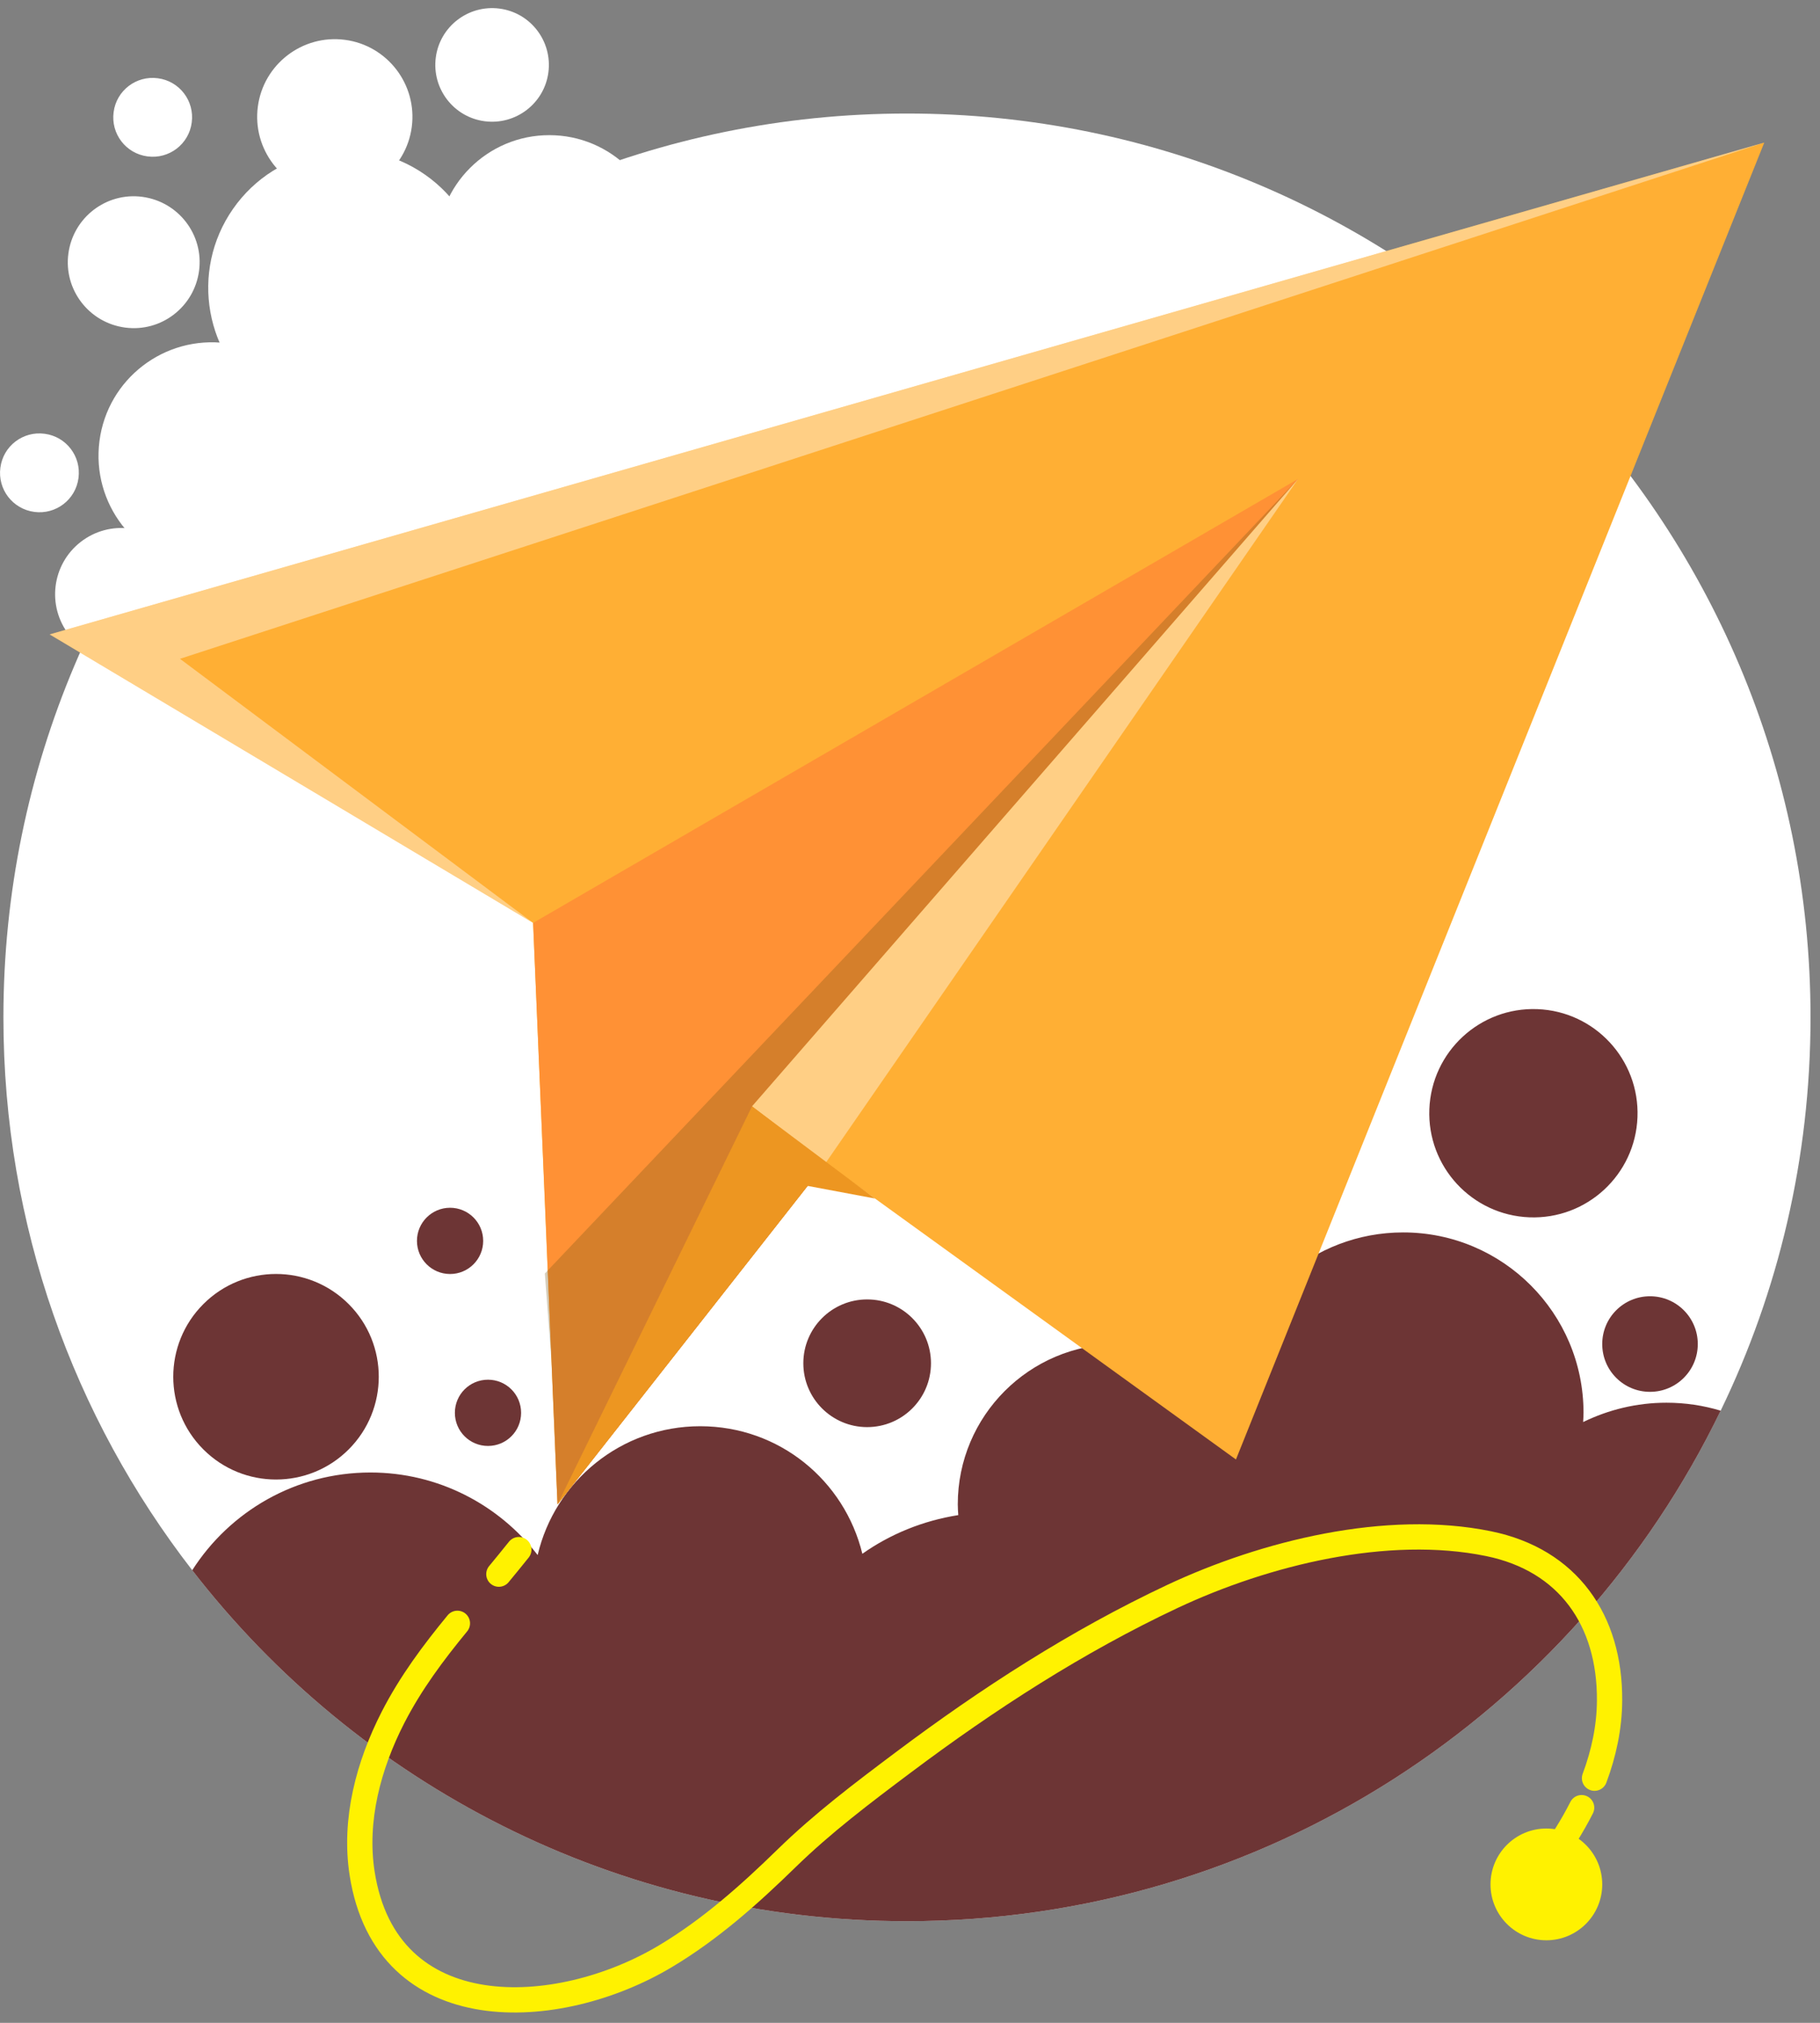 <svg width="144" height="160" viewBox="0 0 144 160" fill="none" xmlns="http://www.w3.org/2000/svg">
<rect x="0" y="0" width="144" height="160" fill="#808080" stroke="none"/>
<path d="M36.336 29.001C39.782 24.058 38.568 17.258 33.625 13.812C28.682 10.366 21.882 11.58 18.436 16.523C14.99 21.466 16.204 28.266 21.147 31.712C26.09 35.158 32.89 33.944 36.336 29.001Z" fill="white"/>
<path d="M25.67 37.22C25.02 42.13 20.52 45.59 15.6 44.95C10.68 44.31 7.23 39.8 7.87 34.88C8.51 29.96 13.02 26.51 17.94 27.15C22.86 27.79 26.31 32.3 25.67 37.22Z" fill="white"/>
<path d="M15.75 21.42C15.37 24.28 12.75 26.29 9.9 25.91C7.04 25.53 5.03 22.91 5.41 20.06C5.79 17.2 8.41 15.19 11.26 15.57C14.12 15.95 16.13 18.57 15.75 21.42Z" fill="white"/>
<path d="M12.823 51.134C15.105 49.354 15.512 46.062 13.732 43.78C11.953 41.498 8.66 41.09 6.378 42.87C4.096 44.65 3.689 47.943 5.468 50.224C7.248 52.507 10.541 52.914 12.823 51.134Z" fill="white"/>
<path d="M43.39 5.72C43.07 8.18 40.81 9.91 38.35 9.59C35.89 9.27 34.16 7.01 34.48 4.55C34.8 2.09 37.06 0.36 39.52 0.68C41.98 1 43.71 3.26 43.39 5.72Z" fill="white"/>
<path d="M32.58 10.04C32.14 13.4 29.05 15.77 25.69 15.33C22.33 14.89 19.96 11.8 20.4 8.44C20.84 5.08 23.93 2.71 27.29 3.15C30.65 3.59 33.02 6.68 32.58 10.04Z" fill="white"/>
<path d="M43.46 28.43C48.359 28.43 52.33 24.459 52.33 19.56C52.33 14.661 48.359 10.69 43.46 10.69C38.561 10.69 34.59 14.661 34.59 19.56C34.59 24.459 38.561 28.43 43.46 28.43Z" fill="white"/>
<path d="M6.21 37.81C5.99 39.52 4.42 40.72 2.71 40.49C1 40.26 -0.2 38.7 0.03 36.99C0.25 35.28 1.82 34.08 3.53 34.31C5.24 34.53 6.44 36.1 6.21 37.81Z" fill="white"/>
<path d="M15.17 9.69C14.95 11.4 13.38 12.6 11.67 12.37C9.96 12.15 8.76 10.58 8.99 8.87C9.21 7.16 10.78 5.96 12.49 6.19C14.2 6.41 15.4 7.98 15.17 9.69Z" fill="white"/>
<path d="M143.25 80.47C143.25 91.62 140.7 102.18 136.14 111.58C124.58 135.48 100.1 151.96 71.76 151.96C48.75 151.96 28.28 141.09 15.21 124.2C5.84 112.11 0.27 96.94 0.27 80.47C0.27 40.99 32.28 8.98 71.76 8.98C111.24 8.98 143.25 40.99 143.25 80.47Z" fill="white"/>
<g opacity="0.8">
<path d="M27.587 114.645C30.762 111.47 30.762 106.323 27.587 103.148C24.412 99.973 19.265 99.973 16.09 103.148C12.915 106.323 12.915 111.47 16.09 114.645C19.265 117.82 24.412 117.82 27.587 114.645Z" fill="#490303"/>
<path d="M68.61 112.88C71.399 112.88 73.66 110.619 73.66 107.83C73.66 105.041 71.399 102.78 68.61 102.78C65.821 102.78 63.56 105.041 63.56 107.83C63.56 110.619 65.821 112.88 68.61 112.88Z" fill="#490303"/>
<path d="M35.99 111.75C35.99 113.2 37.16 114.37 38.61 114.37C40.06 114.37 41.23 113.2 41.23 111.75C41.23 110.3 40.06 109.13 38.61 109.13C37.16 109.13 35.99 110.3 35.99 111.75Z" fill="#490303"/>
<path d="M35.61 100.77C37.057 100.77 38.23 99.597 38.23 98.15C38.23 96.703 37.057 95.53 35.61 95.53C34.163 95.53 32.99 96.703 32.99 98.15C32.99 99.597 34.163 100.77 35.61 100.77Z" fill="#490303"/>
<path d="M129.559 88.369C129.733 83.822 126.188 79.993 121.641 79.819C117.093 79.644 113.265 83.189 113.091 87.736C112.916 92.284 116.461 96.112 121.008 96.287C125.556 96.461 129.384 92.916 129.559 88.369Z" fill="#490303"/>
<path d="M126.77 106.31C126.77 108.4 128.46 110.09 130.55 110.09C132.64 110.09 134.33 108.4 134.33 106.31C134.33 104.22 132.64 102.53 130.55 102.53C128.46 102.53 126.77 104.22 126.77 106.31Z" fill="#490303"/>
<path d="M136.14 111.58C124.58 135.48 100.1 151.96 71.76 151.96C48.75 151.96 28.28 141.09 15.21 124.2C18.18 119.55 23.39 116.47 29.31 116.47C34.7 116.47 39.49 119.04 42.54 123C43.91 117.16 49.14 112.81 55.4 112.81C61.66 112.81 66.82 117.11 68.23 122.9C70.44 121.34 73.03 120.28 75.82 119.84C75.8 119.56 75.78 119.28 75.78 118.99C75.78 111.99 81.46 106.31 88.46 106.31C91.72 106.31 94.68 107.55 96.93 109.57C97.98 102.73 103.88 97.48 111.02 97.48C118.9 97.48 125.29 103.87 125.29 111.75C125.29 112 125.27 112.24 125.26 112.48C127.25 111.51 129.48 110.95 131.85 110.95C133.34 110.95 134.78 111.17 136.14 111.58Z" fill="#490303"/>
</g>
<path d="M3.93 50.18L42.18 73L44.11 118.99L65.33 91.98L97.79 115.44L139.59 11.28L3.93 50.18Z" fill="#FFAF34"/>
<path d="M42.18 73L43.11 94.92L44.11 118.99L65.33 91.98L59.5 87.51L102.71 37.88L42.18 73Z" fill="#FF9135"/>
<path opacity="0.3" d="M43.11 100.73L43.63 107.59L44.11 118.99L65.33 91.98L59.5 87.51L102.71 37.88L43.11 100.73Z" fill="#735414"/>
<g style="mix-blend-mode:overlay" opacity="0.4">
<path d="M42.18 73L14.24 52.11L139.59 11.28L3.93 50.18L42.18 73Z" fill="white"/>
</g>
<g style="mix-blend-mode:overlay" opacity="0.4">
<path d="M102.71 37.88L59.5 87.51L65.33 91.98L102.71 37.88Z" fill="white"/>
</g>
<path d="M59.5 87.51L44.11 118.99L63.9 93.8L69.23 94.8L59.5 87.51Z" fill="#ED9621"/>
<path d="M41.05 122.57C40.53 123.22 40 123.87 39.47 124.51" stroke="#FFF200" stroke-width="2" stroke-linecap="round" stroke-linejoin="round"/>
<path d="M36.19 128.4C34.29 130.71 32.5 133.1 31.09 135.85C29.15 139.64 28 143.96 28.65 148.17C30.56 160.51 44.13 159.84 52.67 154.72C56.2 152.61 59.29 149.86 62.22 147C65.1 144.19 68.23 141.83 71.47 139.4C78.15 134.39 85.2 129.83 92.77 126.27C100.08 122.84 109.74 120.45 117.78 122.1C124.09 123.39 127.39 128.17 127.35 134.5C127.34 136.6 126.9 138.67 126.16 140.65" stroke="#FFF200" stroke-width="2" stroke-linecap="round" stroke-linejoin="round"/>
<path d="M125.14 142.98C124.76 143.73 124.35 144.45 123.91 145.15" stroke="#FFF200" stroke-width="2" stroke-linecap="round" stroke-linejoin="round"/>
<path d="M126.77 149.05C126.77 151.49 124.79 153.47 122.35 153.47C119.91 153.47 117.93 151.49 117.93 149.05C117.93 146.61 119.91 144.63 122.35 144.63C124.79 144.63 126.77 146.61 126.77 149.05Z" fill="#FFF200"/>
</svg>
